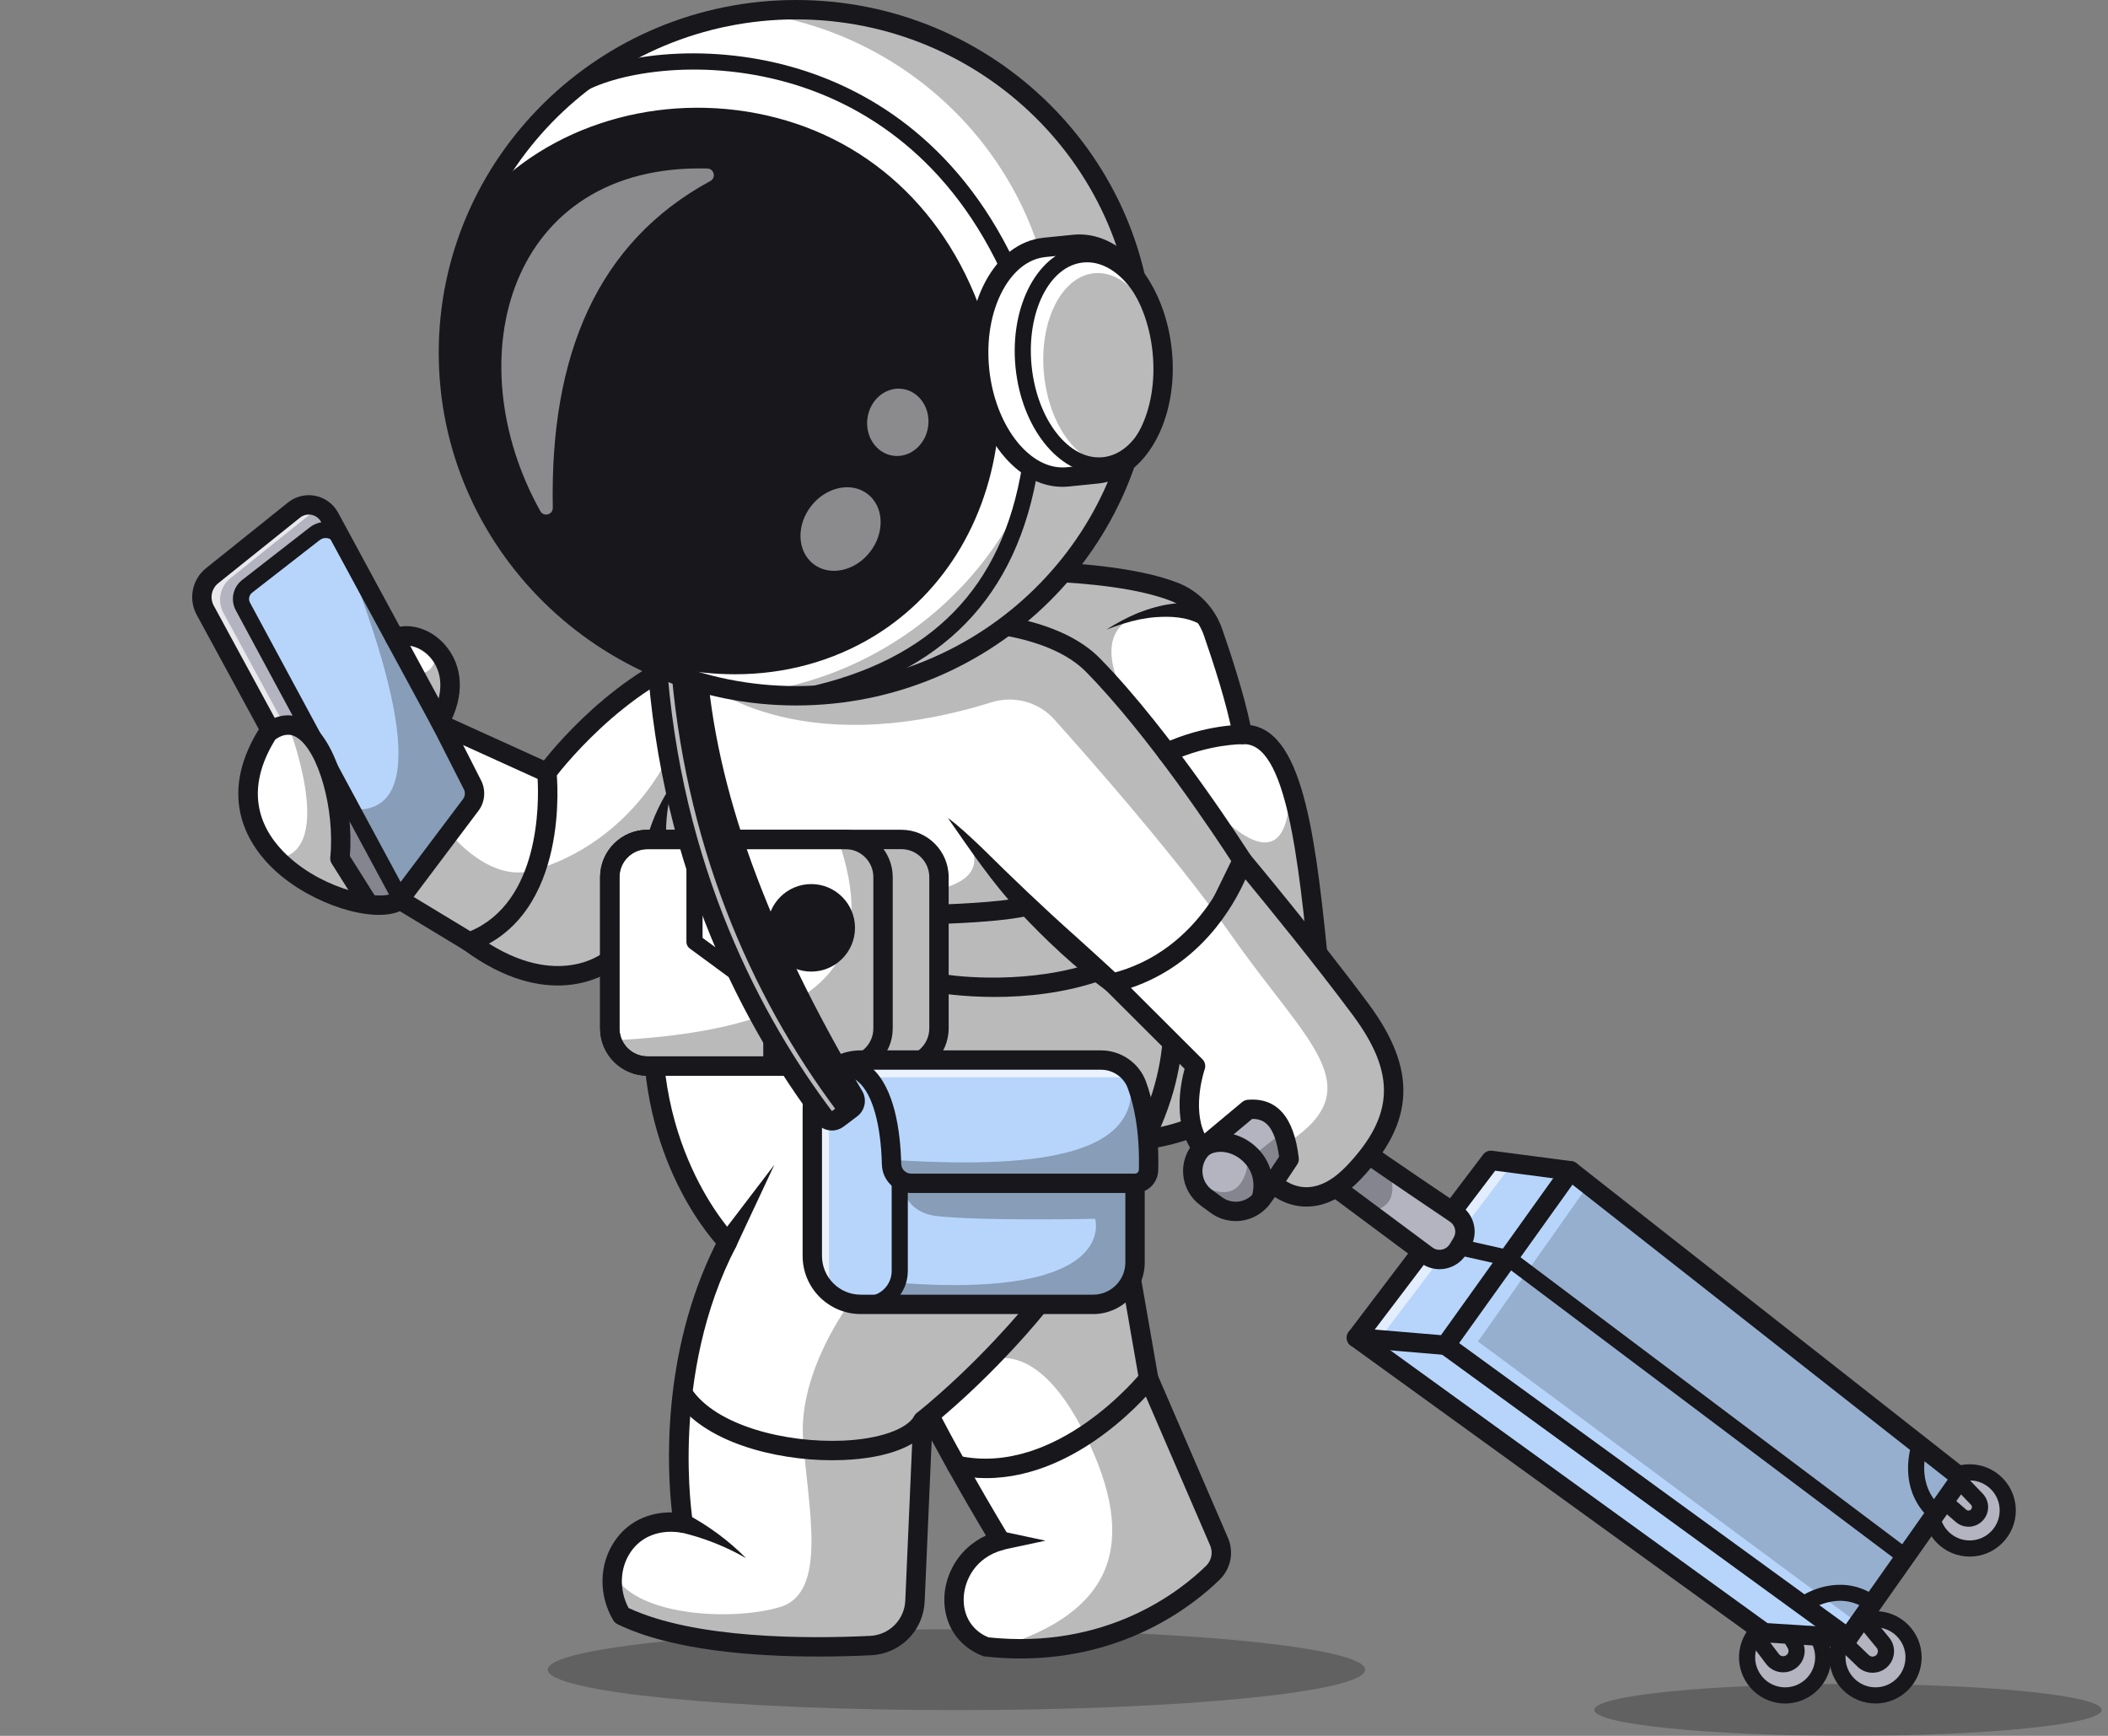 <svg width="170" height="140" viewBox="0 0 170 140" fill="none" xmlns="http://www.w3.org/2000/svg">
<rect x="0" y="0" width="170" height="140" fill="#808080" stroke="none"/>
<g clip-path="url(#clip0_20978_76991)">
<g opacity="0.3">
<path d="M77.133 137.924C95.336 137.924 110.092 136.464 110.092 134.663C110.092 132.862 95.336 131.403 77.133 131.403C58.93 131.403 44.174 132.862 44.174 134.663C44.174 136.464 58.93 137.924 77.133 137.924Z" fill="#17171C"/>
</g>
<g opacity="0.3">
<path d="M149.035 139.999C160.338 139.999 169.501 139.063 169.501 137.908C169.501 136.753 160.338 135.817 149.035 135.817C137.731 135.817 128.568 136.753 128.568 137.908C128.568 139.063 137.731 139.999 149.035 139.999Z" fill="#17171C"/>
</g>
<path d="M146.133 135.84C147.332 134.64 147.332 132.696 146.133 131.496C144.934 130.297 142.991 130.297 141.792 131.496C140.593 132.696 140.593 134.64 141.792 135.84C142.991 137.039 144.934 137.039 146.133 135.84Z" fill="#B4B4C1"/>
<path d="M143.966 137.391C143.773 137.391 143.578 137.376 143.382 137.345C141.356 137.023 139.968 135.113 140.289 133.086C140.445 132.104 140.973 131.241 141.777 130.657C142.581 130.072 143.565 129.836 144.546 129.992C146.572 130.313 147.96 132.224 147.638 134.251C147.348 136.081 145.763 137.391 143.966 137.391ZM143.959 131.247C143.452 131.247 142.96 131.406 142.542 131.71C142.019 132.09 141.676 132.65 141.574 133.289C141.366 134.607 142.268 135.85 143.585 136.059C144.901 136.267 146.144 135.365 146.353 134.046C146.454 133.408 146.301 132.768 145.921 132.245C145.541 131.722 144.981 131.378 144.342 131.277C144.214 131.257 144.086 131.247 143.959 131.247V131.247Z" fill="#17171C"/>
<path d="M143.808 134.878C143.28 134.878 142.759 134.639 142.421 134.19L140.962 132.254C140.746 131.966 140.803 131.558 141.09 131.342C141.377 131.126 141.785 131.183 142.001 131.47L143.46 133.406C143.595 133.587 143.851 133.632 144.038 133.509C144.232 133.383 144.292 133.128 144.175 132.929L142.935 130.814C142.753 130.503 142.857 130.105 143.166 129.923C143.477 129.741 143.875 129.845 144.057 130.155L145.298 132.269C145.768 133.071 145.526 134.094 144.747 134.6C144.458 134.788 144.131 134.878 143.808 134.878V134.878Z" fill="#17171C"/>
<path d="M158.845 124.891C160.54 124.891 161.915 123.516 161.915 121.82C161.915 120.124 160.54 118.749 158.845 118.749C157.15 118.749 155.775 120.124 155.775 121.82C155.775 123.516 157.15 124.891 158.845 124.891Z" fill="#B4B4C1"/>
<path d="M158.845 125.542C156.793 125.542 155.124 123.872 155.124 121.82C155.124 119.767 156.793 118.097 158.845 118.097C160.897 118.097 162.566 119.767 162.566 121.82C162.566 123.872 160.897 125.542 158.845 125.542ZM158.845 119.4C157.511 119.4 156.426 120.485 156.426 121.82C156.426 123.155 157.511 124.24 158.845 124.24C160.179 124.24 161.264 123.155 161.264 121.82C161.264 120.485 160.179 119.4 158.845 119.4Z" fill="#17171C"/>
<path d="M151.251 136.739C152.947 136.739 154.321 135.364 154.321 133.668C154.321 131.972 152.947 130.597 151.251 130.597C149.556 130.597 148.182 131.972 148.182 133.668C148.182 135.364 149.556 136.739 151.251 136.739Z" fill="#B4B4C1"/>
<path d="M151.25 137.39C149.198 137.39 147.529 135.721 147.529 133.668C147.529 131.615 149.198 129.945 151.25 129.945C153.302 129.945 154.971 131.615 154.971 133.668C154.971 135.721 153.302 137.39 151.25 137.39ZM151.25 131.248C149.916 131.248 148.831 132.333 148.831 133.668C148.831 135.003 149.916 136.088 151.25 136.088C152.584 136.088 153.669 135.003 153.669 133.668C153.669 132.333 152.584 131.248 151.25 131.248Z" fill="#17171C"/>
<path d="M120.23 93.585L109.386 107.891L142.267 131.674L149.034 132.108L158.143 119.175L126.651 94.427L120.23 93.585Z" fill="#B7D5FB"/>
<g opacity="0.6">
<path d="M111.685 107.414L112.604 108.078C112.029 107.909 110.857 107.648 109.723 107.445L120.23 93.584L121.992 93.816L111.685 107.414H111.685Z" fill="white"/>
</g>
<path d="M149.034 132.889C149.017 132.889 149.001 132.889 148.984 132.888L142.217 132.454C142.07 132.444 141.929 132.394 141.81 132.307L108.929 108.524C108.759 108.401 108.645 108.214 108.614 108.007C108.583 107.798 108.637 107.587 108.764 107.419L119.609 93.114C119.778 92.89 120.055 92.776 120.332 92.811L126.753 93.653C126.892 93.671 127.023 93.727 127.134 93.814L158.627 118.561C158.953 118.818 159.022 119.286 158.783 119.626L149.673 132.559C149.526 132.767 149.288 132.89 149.035 132.89L149.034 132.889ZM142.542 130.909L148.648 131.301L157.078 119.331L126.337 95.174L120.579 94.419L110.491 107.726L142.541 130.909H142.542Z" fill="#17171C"/>
<path d="M116.586 109.28C116.564 109.28 116.542 109.279 116.52 109.277L109.319 108.67C108.89 108.633 108.571 108.255 108.607 107.825C108.644 107.395 109.022 107.075 109.451 107.113L116.209 107.683L126.015 93.973C126.266 93.622 126.754 93.541 127.104 93.793C127.455 94.043 127.536 94.532 127.285 94.883L117.221 108.954C117.074 109.16 116.837 109.28 116.586 109.28L116.586 109.28Z" fill="#17171C"/>
<path d="M149.033 132.889C148.874 132.889 148.713 132.841 148.575 132.74L116.127 109.13C115.778 108.876 115.701 108.388 115.955 108.039C116.208 107.691 116.697 107.613 117.046 107.867L149.493 131.476C149.842 131.73 149.919 132.218 149.665 132.567C149.512 132.778 149.274 132.889 149.033 132.889Z" fill="#17171C"/>
<path d="M153.651 126.202C153.515 126.202 153.378 126.16 153.261 126.071L121.339 102.067L115.188 100.683C114.837 100.604 114.617 100.255 114.696 99.905C114.775 99.555 115.123 99.334 115.473 99.413L121.761 100.828C121.851 100.848 121.935 100.887 122.009 100.942L154.042 125.03C154.33 125.247 154.387 125.655 154.171 125.942C154.043 126.112 153.848 126.202 153.65 126.202H153.651Z" fill="#17171C"/>
<path d="M156.119 122.7C155.964 122.7 155.808 122.645 155.684 122.534C152.885 120.02 154.154 116.485 154.209 116.336C154.335 115.999 154.709 115.826 155.046 115.952C155.382 116.077 155.554 116.45 155.43 116.787C155.388 116.904 154.423 119.651 156.554 121.564C156.821 121.805 156.843 122.216 156.603 122.483C156.474 122.627 156.297 122.7 156.119 122.7V122.7Z" fill="#17171C"/>
<path d="M145.378 130.096C145.179 130.096 144.982 130.005 144.855 129.833C144.641 129.545 144.7 129.139 144.988 128.925C146.118 128.082 148.907 126.975 151.375 128.814C151.664 129.028 151.723 129.436 151.509 129.724C151.295 130.013 150.887 130.073 150.599 129.858C148.299 128.146 145.866 129.895 145.764 129.97C145.648 130.056 145.513 130.097 145.378 130.097L145.378 130.096Z" fill="#17171C"/>
<path d="M109.385 92.397C109.776 92.756 114.86 96.195 117.371 97.889C118.145 98.41 118.372 99.449 117.886 100.246L117.582 100.745C117.047 101.622 115.875 101.85 115.05 101.237L106.869 95.153L109.385 92.397Z" fill="#B4B4C1"/>
<path d="M116.094 102.363C115.554 102.363 115.023 102.19 114.585 101.864L106.404 95.779C106.058 95.522 105.986 95.033 106.243 94.686C106.5 94.34 106.99 94.268 107.336 94.526L115.516 100.61C115.737 100.774 116.007 100.835 116.277 100.783C116.546 100.73 116.774 100.572 116.916 100.338L117.22 99.839C117.489 99.397 117.364 98.825 116.936 98.536C111.896 95.138 109.178 93.266 108.859 92.972C108.541 92.681 108.519 92.187 108.81 91.869C109.101 91.552 109.593 91.53 109.911 91.819C110.153 92.029 112.354 93.562 117.808 97.24C118.931 97.997 119.258 99.496 118.554 100.653L118.25 101.151C117.881 101.756 117.271 102.181 116.575 102.316C116.416 102.347 116.255 102.362 116.094 102.362L116.094 102.363Z" fill="#17171C"/>
<path d="M99.425 88.795C99.425 88.795 96.676 92.707 86.525 92.118C76.375 91.529 91.196 76.284 92.634 76.841L99.425 88.795V88.795Z" fill="white"/>
<path d="M88.542 92.96C87.889 92.96 87.202 92.94 86.48 92.898C84.315 92.772 82.953 92.01 82.432 90.632C80.915 86.621 87.826 79.606 88.619 78.819C91.788 75.674 92.578 75.982 92.916 76.113C93.318 76.27 93.518 76.722 93.362 77.124C93.231 77.461 92.889 77.657 92.549 77.618C91.006 78.132 83.455 85.871 83.785 89.592C83.824 90.028 83.927 91.185 86.57 91.338C96.06 91.888 98.765 88.375 98.792 88.339C99.046 87.994 99.532 87.915 99.879 88.165C100.226 88.416 100.31 88.895 100.064 89.245C99.95 89.407 97.344 92.96 88.542 92.96Z" fill="#17171C"/>
<path d="M97.808 126.847C95.541 129.07 89.701 133.609 80.409 132.904C80.115 132.88 79.819 132.854 79.517 132.821C75.594 131.305 76.274 125.457 80.67 124.259C80.67 124.259 75.269 115.356 73.447 110.929C71.625 106.503 89.714 94.428 89.714 94.428L91.289 103.469L92.635 111.189L98.311 124.334C98.681 125.194 98.481 126.191 97.809 126.847L97.808 126.847Z" fill="white"/>
<path d="M106.501 79.291L85.905 81.635L74.068 46.22C74.068 46.22 79.979 45.809 85.9 46.189C89.156 46.398 92.415 46.843 94.695 47.728C95.327 47.973 95.897 48.335 96.384 48.785C97.032 49.384 97.529 50.139 97.826 50.991C98.544 53.056 99.744 56.709 100.189 59.24C104.556 59.008 105.433 68.719 106.5 79.291H106.501Z" fill="white"/>
<path d="M85.905 82.416C85.573 82.416 85.273 82.203 85.165 81.882L73.327 46.468C73.251 46.238 73.284 45.987 73.419 45.786C73.553 45.585 73.773 45.457 74.014 45.441C74.601 45.4 88.459 44.471 94.978 47.001C96.659 47.652 97.966 49.013 98.564 50.734C99.209 52.588 100.315 55.934 100.841 58.487C105.254 59.098 106.162 68.13 107.208 78.51L107.278 79.212C107.321 79.637 107.014 80.018 106.59 80.066L85.994 82.41C85.964 82.413 85.935 82.415 85.906 82.415L85.905 82.416ZM75.132 46.943L86.445 80.787L105.646 78.602C104.716 69.363 103.747 59.83 100.23 60.02C99.841 60.039 99.488 59.764 99.42 59.375C98.982 56.877 97.771 53.211 97.088 51.247C96.641 49.961 95.665 48.944 94.412 48.458C89.194 46.433 78.466 46.778 75.132 46.943H75.132Z" fill="#17171C"/>
<path d="M82.312 133.758C81.388 133.758 80.428 133.707 79.432 133.598C79.365 133.59 79.299 133.574 79.236 133.55C77.226 132.774 76.049 130.928 76.162 128.733C76.254 126.93 77.328 124.846 79.511 123.848C78.129 121.533 74.244 114.919 72.724 111.227C72.142 109.811 72.303 107.15 80.397 100.418C84.674 96.86 89.234 93.808 89.28 93.778C89.5 93.631 89.779 93.606 90.021 93.71C90.264 93.814 90.437 94.033 90.483 94.293L93.387 110.964L99.026 124.023C99.528 125.188 99.265 126.515 98.355 127.406C96.293 129.424 90.866 133.757 82.312 133.758ZM79.707 132.056C89.204 133.062 95.145 128.363 97.263 126.29C97.707 125.855 97.836 125.208 97.592 124.642L91.917 111.499C91.892 111.443 91.875 111.384 91.864 111.323L89.152 95.758C87.587 96.845 84.413 99.108 81.387 101.625C73.836 107.908 73.953 110.107 74.168 110.631C75.946 114.951 81.283 123.764 81.336 123.852C81.463 124.062 81.485 124.319 81.394 124.547C81.303 124.775 81.11 124.947 80.873 125.011C78.66 125.614 77.792 127.436 77.721 128.813C77.644 130.3 78.385 131.505 79.707 132.056H79.707Z" fill="#17171C"/>
<path d="M100.189 69.396C100.189 69.396 100.189 69.398 100.187 69.401L98.524 72.807L98.071 73.729L94.464 81.113C94.464 81.113 94.69 82.225 94.539 84.108C94.261 87.569 92.707 93.625 86.135 100.169L83.793 105.2C83.793 105.2 83.511 105.554 82.996 106.161L82.994 106.163C81.651 107.741 78.707 111.017 74.965 114.129L74.96 114.134C74.783 114.279 74.603 114.428 74.424 114.574L73.789 129.12C73.706 131.065 72.154 132.622 70.21 132.716C65.143 132.963 55.658 132.989 50.133 130.283C49.469 129.164 49.255 127.913 49.433 126.757C49.8 124.325 51.884 122.318 55.099 122.841C55.099 122.841 53.081 110.894 58.677 100.168C58.677 100.168 51.078 92.518 52.951 78.899L52.561 76.381L49.177 77.418C49.177 77.418 44.753 81.068 37.856 75.97C31.302 71.124 44.102 62.299 44.102 62.299C44.102 62.299 49.698 54.682 57.246 52.425C62.777 50.772 73.68 49.024 81.392 50.532C84.205 51.081 86.597 52.063 88.146 53.641C93.944 59.544 100.191 69.395 100.191 69.395L100.189 69.396Z" fill="white"/>
<path d="M65.982 133.602C60.772 133.602 54.131 133.111 49.788 130.987C49.652 130.92 49.538 130.815 49.459 130.684C48.259 128.661 48.303 126.151 49.572 124.29C50.615 122.759 52.26 121.951 54.193 121.978C53.84 118.902 53.227 109.319 57.735 100.298C56.16 98.486 50.534 91.049 52.162 78.908L51.927 77.395L49.538 78.127C48.689 78.741 44.108 81.565 37.391 76.6C35.916 75.509 35.181 74.143 35.208 72.54C35.287 67.738 42.534 62.451 43.552 61.732C44.292 60.753 49.711 53.865 57.022 51.679C64.356 49.486 82.515 46.798 88.702 53.095C94.492 58.988 100.787 68.878 100.85 68.978C100.995 69.207 101.011 69.496 100.892 69.74L95.275 81.233C95.508 82.867 96.147 91.241 86.785 100.626L84.501 105.531C84.476 105.586 84.444 105.638 84.406 105.685C84.248 105.887 80.514 110.591 75.189 114.96L74.57 129.155C74.467 131.516 72.609 133.384 70.248 133.499C69.03 133.558 67.573 133.603 65.983 133.603L65.982 133.602ZM50.69 129.687C56.075 132.201 65.181 132.179 70.171 131.937C71.721 131.862 72.94 130.636 73.008 129.085L73.643 114.541C73.653 114.317 73.758 114.108 73.932 113.968C78.915 109.931 82.632 105.397 83.125 104.786L85.428 99.841C85.466 99.758 85.52 99.682 85.585 99.617C95.278 89.965 93.715 81.353 93.698 81.267C93.665 81.1 93.688 80.924 93.762 80.771L99.295 69.449C98.107 67.615 92.635 59.327 87.587 54.19C82.21 48.717 65.317 50.829 57.468 53.175C50.267 55.328 44.785 62.689 44.73 62.763C44.679 62.833 44.616 62.894 44.544 62.943C42.401 64.423 36.826 69.036 36.769 72.567C36.751 73.65 37.258 74.559 38.319 75.343C44.599 79.987 48.52 76.947 48.683 76.814C48.761 76.752 48.853 76.702 48.947 76.673L52.331 75.637C52.548 75.571 52.782 75.601 52.974 75.722C53.167 75.842 53.297 76.04 53.331 76.264L53.722 78.781C53.733 78.856 53.734 78.932 53.724 79.007C51.93 92.052 59.157 99.547 59.231 99.621C59.469 99.862 59.525 100.231 59.368 100.532C53.965 110.887 55.848 122.596 55.867 122.713C55.909 122.962 55.828 123.215 55.65 123.393C55.473 123.572 55.221 123.655 54.971 123.613C53.226 123.328 51.729 123.896 50.862 125.17C49.974 126.473 49.913 128.222 50.69 129.687L50.69 129.687Z" fill="#17171C"/>
<path d="M75.724 70.742V82.942C75.724 84.619 74.365 85.98 72.687 85.98H52.214C50.535 85.98 49.177 84.619 49.177 82.942V70.742C49.177 69.063 50.535 67.703 52.214 67.703H72.687C74.365 67.703 75.724 69.063 75.724 70.742Z" fill="white"/>
<g opacity="0.3">
<path d="M67.591 67.703C70.52 76.207 68.43 82.984 49.336 83.912L50.569 85.496L52.789 85.979L54.708 86.452L68.67 86.089L75.001 84.909L75.724 82.941L75.985 72.629L74.93 68.697C74.93 68.697 75.449 68.371 74.068 68.037C72.687 67.703 71.82 67.703 71.82 67.703H67.591L67.591 67.703Z" fill="#17171C"/>
</g>
<path d="M62.205 86.63C61.846 86.63 61.554 86.339 61.554 85.979V80.857L55.623 76.495C55.456 76.373 55.357 76.178 55.357 75.971V67.703C55.357 67.344 55.649 67.052 56.008 67.052C56.367 67.052 56.659 67.344 56.659 67.703V75.641L62.59 80.003C62.757 80.126 62.856 80.321 62.856 80.528V85.98C62.856 86.339 62.564 86.631 62.205 86.631V86.63Z" fill="#17171C"/>
<path d="M72.686 86.761H52.213C50.108 86.761 48.395 85.048 48.395 82.942V70.742C48.395 68.636 50.108 66.922 52.213 66.922H72.686C74.791 66.922 76.504 68.636 76.504 70.742V82.942C76.504 85.048 74.791 86.761 72.686 86.761ZM52.213 68.484C50.969 68.484 49.957 69.497 49.957 70.742V82.942C49.957 84.186 50.969 85.199 52.213 85.199H72.686C73.93 85.199 74.943 84.186 74.943 82.942V70.742C74.943 69.497 73.93 68.484 72.686 68.484H52.213Z" fill="#17171C"/>
<path d="M68.178 86.761H52.213C50.108 86.761 48.395 85.048 48.395 82.942V70.742C48.395 68.636 50.108 66.922 52.213 66.922H68.178C70.282 66.922 71.994 68.636 71.994 70.742V82.942C71.994 85.048 70.282 86.761 68.178 86.761ZM52.213 68.484C50.969 68.484 49.957 69.497 49.957 70.742V82.942C49.957 84.186 50.969 85.199 52.213 85.199H68.178C69.421 85.199 70.432 84.186 70.432 82.942V70.742C70.432 69.497 69.421 68.484 68.178 68.484H52.213Z" fill="#17171C"/>
<path d="M68.31 75.51C68.686 73.914 67.698 72.315 66.103 71.938C64.508 71.562 62.91 72.55 62.533 74.146C62.157 75.742 63.145 77.341 64.74 77.718C66.335 78.094 67.933 77.106 68.31 75.51Z" fill="#17171C"/>
<path d="M65.424 78.361C63.478 78.361 61.895 76.777 61.895 74.831C61.895 72.885 63.478 71.302 65.424 71.302C67.369 71.302 68.952 72.885 68.952 74.831C68.952 76.777 67.369 78.361 65.424 78.361ZM65.424 72.422C64.096 72.422 63.016 73.503 63.016 74.831C63.016 76.159 64.096 77.24 65.424 77.24C66.752 77.24 67.832 76.16 67.832 74.831C67.832 73.502 66.752 72.422 65.424 72.422Z" fill="#17171C"/>
<path d="M35.884 57.3C35.775 57.578 35.639 57.862 35.478 58.154L31.85 51.454C33.104 50.951 34.705 51.579 35.6 52.925C36.321 53.996 36.591 55.524 35.884 57.3V57.3Z" fill="white"/>
<path d="M43.208 70.122C42.352 72.564 40.764 74.898 37.854 75.971L32.81 72.919L32.258 72.585C32.165 72.659 32.055 72.721 31.933 72.77C31.928 72.773 31.922 72.775 31.917 72.778C31.399 73 30.642 73.049 29.755 72.942H29.75C29.588 72.924 29.422 72.898 29.25 72.869C27.053 72.484 24.25 71.237 22.311 69.252C19.935 66.815 18.854 63.271 21.782 58.85L16.551 49.215C16.038 48.272 16.275 47.101 17.11 46.429L23.711 41.137C24.367 40.611 25.246 40.596 25.905 41.005C26.178 41.172 26.412 41.414 26.579 41.718L27.537 43.489C27.541 43.497 27.544 43.502 27.544 43.502L35.642 58.459L44.101 62.3C44.101 62.3 44.533 66.338 43.208 70.122Z" fill="white"/>
<path d="M37.85 65.068L32.654 71.976C32.654 71.976 32.485 72.445 31.933 72.77C31.928 72.773 31.923 72.775 31.918 72.778C31.476 73.031 30.788 73.19 29.755 72.942H29.75L27.413 69.234C27.413 69.234 27.736 64.026 25.817 60.608C23.899 57.188 21.783 58.85 21.783 58.85L16.552 49.215C16.039 48.272 16.276 47.101 17.111 46.429L23.712 41.137C24.368 40.611 25.247 40.596 25.905 41.005C26.686 42.187 27.449 43.356 27.538 43.489C27.543 43.497 27.546 43.502 27.546 43.502L38.105 63.305C38.105 63.305 38.612 64.055 37.85 65.068V65.068Z" fill="#B4B4C1"/>
<g opacity="0.7">
<path d="M18.017 49.426L22.917 58.451C22.235 58.493 21.782 58.85 21.782 58.85L16.551 49.215C16.038 48.272 16.275 47.101 17.11 46.429L23.711 41.137C24.359 40.617 25.226 40.596 25.881 40.992C25.631 41.057 25.389 41.174 25.173 41.349L18.573 46.64C17.74 47.312 17.5 48.483 18.015 49.426L18.017 49.426Z" fill="white"/>
</g>
<path d="M27.812 43.996L27.544 43.501C27.118 42.714 26.087 42.498 25.381 43.047L19.934 47.285C19.436 47.673 19.291 48.363 19.59 48.918L32.128 72.173L38.136 64.188V63.211L27.812 43.995V43.996Z" fill="#B7D5FB"/>
<path d="M37.855 76.752C37.714 76.752 37.574 76.714 37.451 76.639L32.245 73.49C29.993 74.47 25.112 72.934 22.149 70.182C20.159 68.334 17.402 64.432 20.876 58.817L15.864 49.588C15.171 48.312 15.491 46.728 16.623 45.82L23.223 40.529C23.846 40.029 24.652 39.833 25.435 39.991C26.218 40.15 26.885 40.643 27.265 41.346L36.204 57.856L44.423 61.588C44.675 61.703 44.848 61.941 44.877 62.216C44.927 62.687 46.022 73.792 38.124 76.703C38.036 76.735 37.945 76.751 37.853 76.751L37.855 76.752ZM32.259 71.804C32.398 71.804 32.538 71.841 32.662 71.917L37.927 75.102C43.546 72.72 43.465 64.774 43.356 62.819L35.319 59.17C35.164 59.099 35.036 58.98 34.955 58.831L25.891 42.09C25.732 41.795 25.453 41.589 25.125 41.522C24.796 41.456 24.46 41.538 24.198 41.747L17.599 47.038C17.057 47.473 16.904 48.231 17.236 48.842L22.468 58.476C22.606 58.73 22.593 59.039 22.433 59.28C19.372 63.904 21.166 67.138 23.21 69.036C26.228 71.839 30.808 72.72 31.78 71.967C31.92 71.859 32.089 71.803 32.259 71.803V71.804Z" fill="#17171C"/>
<path d="M32.127 73.456C31.963 73.456 31.799 73.404 31.658 73.299C31.314 73.039 31.244 72.549 31.504 72.204L37.34 64.448C37.511 64.221 37.538 63.911 37.409 63.658L34.946 58.813C34.751 58.429 34.904 57.959 35.288 57.763C35.673 57.567 36.143 57.72 36.338 58.105L38.801 62.95C39.198 63.731 39.114 64.688 38.588 65.387L32.752 73.144C32.598 73.348 32.364 73.455 32.127 73.455V73.456Z" fill="#17171C"/>
<path d="M32.128 72.824C31.897 72.824 31.673 72.701 31.555 72.482L19.017 49.227C18.566 48.389 18.783 47.356 19.534 46.772L24.981 42.534C25.47 42.154 26.096 42.01 26.701 42.136C27.306 42.263 27.822 42.648 28.116 43.192L28.384 43.686C28.555 44.002 28.438 44.397 28.122 44.568C27.806 44.739 27.411 44.622 27.24 44.306L26.972 43.811C26.858 43.601 26.668 43.459 26.435 43.41C26.201 43.361 25.969 43.414 25.781 43.561L20.334 47.799C20.086 47.992 20.014 48.333 20.163 48.609L32.701 71.864C32.872 72.18 32.753 72.575 32.437 72.746C32.339 72.799 32.233 72.824 32.129 72.824H32.128Z" fill="#17171C"/>
<path d="M35.477 58.936C35.348 58.936 35.218 58.905 35.098 58.838C34.721 58.628 34.586 58.152 34.796 57.775C35.785 55.996 35.749 54.22 34.698 53.025C33.982 52.212 32.931 51.864 32.14 52.18C31.74 52.34 31.285 52.145 31.125 51.745C30.965 51.344 31.16 50.89 31.561 50.73C32.976 50.164 34.708 50.671 35.871 51.993C37.378 53.707 37.486 56.153 36.161 58.535C36.018 58.792 35.752 58.937 35.478 58.937L35.477 58.936Z" fill="#17171C"/>
<path d="M29.581 73.456C29.321 73.456 29.068 73.326 28.919 73.091L26.751 69.649C26.658 69.502 26.617 69.327 26.635 69.154C27.024 65.31 25.674 60.508 23.91 59.459C23.579 59.262 23.043 59.065 22.224 59.625C21.868 59.868 21.382 59.777 21.139 59.42C20.896 59.064 20.987 58.578 21.344 58.335C22.779 57.354 23.965 57.675 24.708 58.116C27.216 59.608 28.542 64.996 28.214 69.04L30.242 72.258C30.471 72.623 30.362 73.105 29.997 73.335C29.868 73.417 29.724 73.456 29.581 73.456L29.581 73.456Z" fill="#17171C"/>
<g opacity="0.3">
<path d="M27.275 65.113C33.801 66.591 33.553 59.168 27.747 44.441L37.398 62.235L38.038 64.318L34.073 69.949L32.291 72.619H29.721L27.433 68.972L27.606 67.118L27.275 65.113Z" fill="#17171C"/>
</g>
<g opacity="0.3">
<path d="M29.351 72.62C29.351 72.62 29.327 72.719 29.249 72.87C27.053 72.484 24.249 71.237 22.311 69.252C22.373 69.242 22.436 69.231 22.498 69.222C27.136 68.493 23.271 58.543 23.195 58.347C26.379 60.412 27.904 63.936 27.412 69.234L29.351 72.62Z" fill="#17171C"/>
</g>
<g opacity="0.3">
<path d="M43.208 70.122C42.352 72.564 40.764 74.898 37.855 75.971L32.81 72.919C32.845 72.703 32.865 72.57 32.865 72.57L36.496 67.443C36.496 67.443 39.546 71.133 42.844 70.221C42.969 70.187 43.089 70.154 43.208 70.122Z" fill="#17171C"/>
</g>
<g opacity="0.3">
<path d="M35.884 57.3C35.639 57.407 35.467 57.456 35.467 57.456L33.58 54.358C35.165 54.337 35.1 52.926 35.1 52.926H35.6C36.321 53.996 36.591 55.524 35.884 57.3Z" fill="#17171C"/>
</g>
<path d="M92.623 94.365C92.607 94.959 92.129 95.435 91.535 95.435V101.815C91.535 103.685 90.02 105.2 88.151 105.2H69.412C69.108 105.2 68.811 105.166 68.527 105.099H68.525C66.796 104.695 65.508 103.145 65.508 101.294V89.402C65.508 87.246 67.257 85.496 69.412 85.496H88.789C89.676 85.496 90.504 85.871 91.077 86.502C91.332 86.781 91.538 87.111 91.676 87.481C91.907 88.101 92.133 88.877 92.308 89.827C92.532 91.043 92.672 92.546 92.623 94.366V94.365Z" fill="#B7D5FB"/>
<g opacity="0.7">
<path d="M91.574 87.241C91.139 87.011 90.648 86.884 90.135 86.884H70.757C68.6 86.884 66.853 88.633 66.853 90.79V102.682C66.853 103.39 67.041 104.054 67.371 104.624C66.255 103.937 65.508 102.703 65.508 101.294V89.402C65.508 87.246 67.257 85.496 69.412 85.496H88.789C89.984 85.496 91.069 86.175 91.574 87.241Z" fill="white"/>
</g>
<path d="M88.152 105.981H69.412C66.829 105.981 64.728 103.879 64.728 101.294V89.402C64.728 86.818 66.829 84.715 69.412 84.715H88.79C90.399 84.715 91.853 85.717 92.407 87.209C92.913 88.568 93.496 90.916 93.405 94.385C93.385 95.132 92.947 95.76 92.316 96.048V101.816C92.316 104.113 90.448 105.982 88.152 105.982V105.981ZM69.413 86.277C67.691 86.277 66.289 87.679 66.289 89.402V101.294C66.289 103.017 67.691 104.419 69.413 104.419H88.152C89.588 104.419 90.755 103.251 90.755 101.815V95.435C90.755 95.003 91.105 94.654 91.536 94.654C91.704 94.654 91.84 94.518 91.845 94.344C91.929 91.124 91.402 88.983 90.944 87.753C90.616 86.87 89.751 86.276 88.791 86.276H69.413L69.413 86.277Z" fill="#17171C"/>
<path d="M91.535 96.216H73.475C72.186 96.216 71.15 95.204 71.119 93.91C71.039 90.676 70.358 88.262 69.252 87.285C68.788 86.875 68.239 86.708 67.578 86.775C67.147 86.818 66.766 86.506 66.723 86.076C66.68 85.647 66.993 85.263 67.421 85.22C68.526 85.108 69.489 85.409 70.286 86.113C72.147 87.755 72.615 91.238 72.68 93.871C72.691 94.31 73.04 94.654 73.475 94.654H91.536C91.967 94.654 92.317 95.003 92.317 95.435C92.317 95.867 91.967 96.216 91.536 96.216L91.535 96.216Z" fill="#17171C"/>
<path d="M69.867 105.851C69.508 105.851 69.217 105.56 69.217 105.2C69.217 104.841 69.508 104.549 69.867 104.549C70.993 104.549 71.91 103.633 71.91 102.506V95.141C71.91 94.781 72.201 94.49 72.56 94.49C72.92 94.49 73.211 94.781 73.211 95.141V102.506C73.211 104.351 71.71 105.852 69.867 105.852L69.867 105.851Z" fill="#17171C"/>
<path d="M56.205 53.381C56.966 64.528 61.684 76.271 68.858 88.386C69.062 88.73 68.976 89.173 68.658 89.413L67.565 90.237C67.22 90.497 66.727 90.431 66.468 90.086C59.264 80.509 53.907 67.834 52.951 52.926L56.205 53.381Z" fill="#17171C"/>
<g opacity="0.7">
<path d="M67.945 89.951L67.566 90.238C67.219 90.498 66.727 90.43 66.467 90.087C59.265 80.509 53.907 67.833 52.951 52.926L54.063 53.082C55.117 67.745 60.429 80.218 67.542 89.673C67.646 89.814 67.789 89.907 67.945 89.951Z" fill="white"/>
</g>
<path d="M67.093 91.177C67.022 91.177 66.95 91.172 66.879 91.162C66.462 91.106 66.095 90.89 65.843 90.556C60.226 83.088 53.294 70.506 52.172 52.976C52.144 52.545 52.47 52.174 52.901 52.146C53.326 52.118 53.702 52.445 53.73 52.876C54.829 70.02 61.602 82.318 67.091 89.616L68.187 88.789C60.317 75.496 56.143 63.933 55.425 53.435C55.396 53.004 55.721 52.632 56.151 52.602C56.581 52.572 56.954 52.898 56.983 53.328C57.684 63.577 61.788 74.914 69.53 87.988C69.937 88.676 69.764 89.557 69.127 90.037L68.035 90.861C67.759 91.068 67.432 91.178 67.093 91.178L67.093 91.177Z" fill="#17171C"/>
<path d="M64.207 56.115C79.695 56.115 92.251 43.729 92.251 28.449C92.251 13.168 79.695 0.782 64.207 0.782C48.718 0.782 36.162 13.168 36.162 28.449C36.162 43.729 48.718 56.115 64.207 56.115Z" fill="white"/>
<g opacity="0.3">
<path d="M92.252 28.448C92.252 43.728 79.696 56.115 64.208 56.115C62.995 56.115 61.8 56.04 60.629 55.894C74.429 54.157 85.095 42.533 85.095 28.448C85.095 14.364 74.429 2.739 60.629 1.002C61.8 0.857 62.995 0.781 64.208 0.781C79.696 0.781 92.251 13.168 92.251 28.448L92.252 28.448Z" fill="#17171C"/>
</g>
<path d="M49.432 51.967C64.353 58.179 78.926 49.649 80.178 34.141L79.106 26.259C72.6 5.729 48.568 4.861 38.691 16.953C34.08 28.448 36.301 43.592 49.432 51.967H49.432Z" fill="#17171C"/>
<g opacity="0.35">
<path d="M80.18 34.141C78.928 49.65 64.355 58.178 49.432 51.968C46.6 50.161 44.276 48.041 42.42 45.71C45.509 47.367 49.026 48.304 52.755 48.304C65.082 48.304 75.073 38.073 75.073 25.454C75.073 22.053 74.347 18.827 73.043 15.926C75.635 18.556 77.751 21.98 79.108 26.259L80.18 34.141Z" fill="#17171C"/>
</g>
<path d="M64.207 56.897C48.313 56.897 35.382 44.135 35.382 28.448C35.382 12.761 48.313 0 64.207 0C80.101 0 93.032 12.762 93.032 28.448C93.032 44.135 80.102 56.897 64.207 56.897V56.897ZM64.207 1.563C49.174 1.563 36.943 13.624 36.943 28.448C36.943 43.273 49.174 55.334 64.207 55.334C79.24 55.334 91.471 43.273 91.471 28.448C91.471 13.624 79.24 1.563 64.207 1.563Z" fill="#17171C"/>
<path d="M59.268 54.381C55.991 54.381 52.605 53.695 49.288 52.314L49.576 51.62C56.738 54.602 64.22 54.251 70.105 50.658C75.685 47.251 79.217 41.236 79.801 34.151L78.738 26.341C75.93 17.514 69.42 11.513 60.872 9.877C52.511 8.276 43.918 11.147 38.981 17.19L38.4 16.714C43.508 10.461 52.386 7.488 61.013 9.139C69.85 10.831 76.575 17.029 79.463 26.145L79.477 26.207L80.555 34.13L80.552 34.171C79.959 41.516 76.294 47.758 70.496 51.299C67.14 53.348 63.286 54.38 59.268 54.381V54.381Z" fill="#17171C"/>
<path d="M93.727 28.338C94.245 33.451 91.9 37.874 88.49 38.219L86.11 38.461C86.024 38.469 85.936 38.476 85.849 38.478C82.539 38.609 79.502 34.814 78.997 29.831C78.48 24.721 80.825 20.298 84.236 19.952L86.616 19.711C90.026 19.366 93.21 23.228 93.727 28.338Z" fill="white"/>
<path d="M85.669 39.263C82.014 39.263 78.758 35.207 78.221 29.91C77.956 27.286 78.394 24.74 79.454 22.739C80.57 20.635 82.24 19.369 84.157 19.175L86.537 18.933C88.455 18.739 90.344 19.644 91.859 21.481C93.299 23.228 94.239 25.636 94.504 28.259C95.065 33.791 92.401 38.607 88.569 38.996L86.189 39.237C86.082 39.248 85.972 39.256 85.865 39.258C85.8 39.26 85.734 39.262 85.669 39.262V39.263ZM87.041 20.471C86.926 20.471 86.81 20.477 86.695 20.489L84.315 20.73C82.934 20.87 81.698 21.843 80.834 23.472C79.916 25.203 79.54 27.434 79.775 29.753C80.224 34.178 82.858 37.7 85.684 37.701C85.729 37.701 85.773 37.7 85.819 37.698C85.9 37.697 85.967 37.691 86.032 37.685L88.412 37.443C91.388 37.141 93.425 33.093 92.951 28.418C92.717 26.098 91.9 23.988 90.654 22.477C89.58 21.174 88.309 20.472 87.041 20.472V20.471Z" fill="#17171C"/>
<path d="M88.632 38.193C85.359 38.193 82.389 34.486 81.9 29.656C81.389 24.612 83.775 20.224 87.217 19.875C90.651 19.522 93.876 23.346 94.387 28.39C94.898 33.434 92.512 37.821 89.07 38.17C88.924 38.185 88.778 38.192 88.632 38.192V38.193ZM87.669 21.154C87.562 21.154 87.456 21.16 87.348 21.171C84.62 21.447 82.756 25.195 83.195 29.524C83.633 33.854 86.203 37.149 88.939 36.875C91.668 36.599 93.531 32.851 93.092 28.521C92.671 24.361 90.276 21.154 87.669 21.154H87.669Z" fill="#17171C"/>
<g opacity="0.3">
<path d="M89.79 37.437C92.449 37.167 94.254 33.502 93.823 29.25C93.392 24.998 90.887 21.769 88.229 22.039C85.571 22.308 83.766 25.974 84.197 30.226C84.628 34.478 87.132 37.706 89.79 37.437Z" fill="#17171C"/>
</g>
<path d="M80.687 21.784C76.075 12.023 68.856 8.183 63.612 6.681C56.259 4.575 49.34 5.952 46.775 7.602L46.071 6.507C49.306 4.426 56.678 3.341 63.971 5.429C69.473 7.006 77.044 11.026 81.864 21.227L80.687 21.783V21.784Z" fill="#17171C"/>
<path d="M65.194 56.738L64.918 55.466C75.123 53.252 80.853 47.392 82.436 37.553L83.72 37.76C82.043 48.189 75.983 54.397 65.194 56.739L65.194 56.738Z" fill="#17171C"/>
<g opacity="0.5">
<path d="M57.043 13.59C41.02 13.172 36.717 28.928 43.573 41.223C43.846 41.713 44.592 41.514 44.581 40.953C44.34 28.681 48.14 19.557 57.288 14.598C57.769 14.337 57.589 13.604 57.043 13.59Z" fill="white"/>
</g>
<g opacity="0.5">
<path d="M70.164 44.514C71.374 42.957 71.29 40.867 69.977 39.848C68.664 38.828 66.619 39.264 65.409 40.821C64.2 42.378 64.283 44.468 65.596 45.487C66.909 46.507 68.954 46.072 70.164 44.514Z" fill="white"/>
</g>
<g opacity="0.5">
<path d="M74.85 34.398C75.055 32.91 74.126 31.552 72.775 31.366C71.423 31.18 70.162 32.236 69.957 33.724C69.752 35.213 70.681 36.57 72.033 36.756C73.384 36.942 74.645 35.886 74.85 34.398Z" fill="white"/>
</g>
<path d="M103.933 93.222L102.662 95.435L101.791 96.62C100.924 97.8 99.268 98.052 98.089 97.188L97.27 96.584C96.786 96.23 96.463 95.745 96.304 95.219C96.036 94.334 96.234 93.326 96.937 92.605V92.602L100.841 89.469C101.778 89.534 102.512 89.868 103.032 90.49C103.04 90.495 103.045 90.503 103.048 90.511C103.251 90.758 103.42 91.05 103.555 91.389C103.761 91.897 103.886 92.506 103.933 93.222Z" fill="#B4B4C1"/>
<path d="M109.212 94.524C105.524 98.43 102.661 95.435 102.661 95.435L103.963 93.482C103.952 93.394 103.942 93.308 103.932 93.222C103.838 92.537 103.7 91.915 103.497 91.383C103.375 91.055 103.226 90.763 103.046 90.511C103.044 90.503 103.038 90.496 103.031 90.49C102.521 89.772 101.771 89.383 100.678 89.477L96.935 92.602C94.983 90.032 96.415 85.98 96.415 85.98L94.538 84.108L89.713 79.291C93.749 78.314 96.371 75.838 97.979 73.606C98.177 73.335 98.357 73.067 98.523 72.807C99.684 70.992 100.155 69.505 100.186 69.401C100.189 69.398 100.189 69.396 100.189 69.396C100.189 69.396 105.74 76.036 109.733 81.418C113.723 86.798 112.898 90.618 109.212 94.524Z" fill="white"/>
<path d="M105.357 97.314C103.4 97.314 102.15 96.03 102.098 95.975C101.845 95.711 101.81 95.306 102.012 95.002L103.152 93.291C102.798 90.7 101.922 90.226 100.978 90.245L97.437 93.203C97.273 93.34 97.06 93.405 96.848 93.38C96.637 93.356 96.443 93.246 96.314 93.077C94.533 90.73 95.194 87.432 95.532 86.202L89.162 79.844C88.962 79.645 88.885 79.353 88.962 79.081C89.038 78.809 89.255 78.599 89.53 78.532C97.051 76.712 99.419 69.244 99.443 69.168C99.527 68.894 99.754 68.688 100.035 68.631C100.316 68.576 100.605 68.675 100.789 68.895C100.844 68.962 106.401 75.614 110.36 80.953C114.288 86.25 114.115 90.469 109.78 95.061C108.373 96.552 106.89 97.309 105.371 97.314H105.356L105.357 97.314ZM103.714 95.265C104.089 95.496 104.66 95.751 105.357 95.751C105.367 95.751 105.377 95.751 105.387 95.751C106.454 95.74 107.55 95.147 108.645 93.988C112.448 89.959 112.577 86.565 109.106 81.883C106.093 77.822 102.144 72.987 100.437 70.918C99.431 73.184 96.775 77.782 91.202 79.673L96.967 85.427C97.18 85.64 97.252 85.956 97.152 86.241C97.141 86.272 96.131 89.226 97.135 91.421L100.177 88.88C100.3 88.777 100.452 88.715 100.612 88.701C102.97 88.501 104.356 90.08 104.739 93.394C104.76 93.577 104.716 93.763 104.614 93.917L103.715 95.266L103.714 95.265Z" fill="#17171C"/>
<path d="M99.653 98.481C98.948 98.481 98.237 98.265 97.627 97.816L96.807 97.213C96.008 96.626 95.503 95.722 95.42 94.734C95.338 93.746 95.686 92.771 96.376 92.06C96.677 91.75 97.171 91.743 97.481 92.043C97.79 92.344 97.797 92.838 97.497 93.148C97.121 93.535 96.931 94.066 96.977 94.605C97.022 95.143 97.297 95.635 97.731 95.955L98.551 96.557C99.381 97.168 100.552 96.989 101.162 96.159L102.033 94.973C102.288 94.626 102.777 94.551 103.125 94.806C103.472 95.062 103.546 95.551 103.291 95.898L102.42 97.084C101.749 97.997 100.707 98.481 99.653 98.481V98.481Z" fill="#17171C"/>
<path d="M101.7 97.518C101.628 97.518 101.555 97.508 101.483 97.488C101.069 97.369 100.83 96.936 100.949 96.521C101.444 94.798 100.469 93.816 100.028 93.474C99.225 92.854 98.207 92.72 97.494 93.142C97.123 93.362 96.644 93.239 96.424 92.868C96.205 92.496 96.328 92.017 96.699 91.798C97.958 91.053 99.68 91.23 100.983 92.239C102.429 93.357 102.977 95.119 102.45 96.953C102.352 97.296 102.039 97.518 101.7 97.518H101.7Z" fill="#17171C"/>
<path d="M55.358 122.105C57.143 123.056 58.754 124.247 60.173 125.674C58.521 124.72 56.688 123.999 54.837 123.578C53.693 123.276 54.275 121.621 55.358 122.105Z" fill="#17171C"/>
<path d="M67.125 117.772C62.441 117.772 56.731 116.287 54.448 112.859C54.208 112.5 54.306 112.015 54.664 111.776C55.024 111.536 55.508 111.634 55.747 111.993C57.746 114.994 63.383 116.377 67.93 116.193C70.852 116.075 73.133 115.29 73.74 114.195C73.949 113.818 74.424 113.681 74.802 113.891C75.179 114.1 75.315 114.576 75.106 114.954C74.2 116.587 71.608 117.608 67.994 117.754C67.709 117.766 67.419 117.772 67.126 117.772H67.125Z" fill="#17171C"/>
<path d="M58.008 99.766L62.45 93.938L59.343 100.575C58.809 101.593 57.353 100.712 58.008 99.766H58.008Z" fill="#17171C"/>
<path d="M89.22 79.896C86.658 78.004 84.355 75.841 82.185 73.52C80.009 71.182 78.255 68.574 76.439 65.968C77.367 66.641 78.284 67.529 79.121 68.316C81.624 70.793 84.144 73.204 86.764 75.537C87.919 76.584 89.086 77.632 90.216 78.694C90.911 79.369 90.014 80.456 89.22 79.897V79.896Z" fill="#17171C"/>
<path d="M75.744 74.517L75.704 72.955C75.754 72.954 80.753 72.821 82.657 72.309L83.063 73.818C80.98 74.378 75.957 74.512 75.744 74.517H75.744Z" fill="#17171C"/>
<path d="M80.216 80.406C77.494 80.406 75.595 80.062 75.561 80.055L75.887 78.527C77.106 78.788 83.168 79.433 88.43 77.546L88.957 79.017C85.889 80.117 82.707 80.406 80.215 80.406L80.216 80.406Z" fill="#17171C"/>
<path d="M52.173 67.626C52.632 65.984 53.351 64.462 54.325 63.078C53.865 64.586 53.653 66.216 53.727 67.78L52.173 67.625L52.173 67.626Z" fill="#17171C"/>
<path d="M80.669 123.477L84.313 124.258L80.669 125.039C79.391 125.219 79.391 123.297 80.669 123.477Z" fill="#17171C"/>
<path d="M79.527 119.213C78.694 119.213 77.84 119.128 76.968 118.939C76.547 118.847 76.279 118.431 76.371 118.01C76.462 117.588 76.878 117.321 77.299 117.412C85.217 119.127 91.955 110.788 92.022 110.704C92.291 110.367 92.782 110.31 93.119 110.579C93.457 110.847 93.514 111.338 93.246 111.676C92.977 112.015 87.172 119.214 79.527 119.214V119.213Z" fill="#17171C"/>
<path d="M94.106 61.473C93.809 61.473 93.525 61.304 93.395 61.016C93.216 60.624 93.389 60.16 93.781 59.981C97.188 58.426 100.081 58.458 100.203 58.459C100.634 58.467 100.978 58.822 100.971 59.254C100.963 59.685 100.615 60.029 100.178 60.021C100.134 60.021 97.488 60.006 94.429 61.402C94.324 61.45 94.214 61.473 94.106 61.473L94.106 61.473Z" fill="#17171C"/>
<path d="M96.779 50.35C95.7 49.745 94.396 49.689 93.164 49.778C92.798 49.803 92.278 49.889 91.919 49.953C91.046 50.133 90.06 50.448 89.226 50.778C90 50.286 90.92 49.788 91.764 49.438C93.56 48.744 95.634 48.291 97.515 48.972L96.78 50.35H96.779Z" fill="#17171C"/>
<path d="M158.749 123.132C158.369 123.132 158.006 122.997 157.716 122.745L156.37 121.576C156.099 121.34 156.07 120.929 156.306 120.658C156.542 120.387 156.953 120.358 157.224 120.593L158.569 121.762C158.645 121.828 158.727 121.833 158.771 121.83C158.813 121.827 158.895 121.81 158.96 121.734C159.055 121.625 159.051 121.465 158.951 121.361C157.467 119.825 157.408 119.754 157.379 119.719C157.151 119.441 157.192 119.031 157.469 118.803C157.745 118.577 158.15 118.615 158.379 118.886C158.44 118.954 158.866 119.401 159.887 120.457C160.458 121.049 160.483 121.965 159.945 122.587C159.668 122.907 159.284 123.099 158.863 123.129C158.825 123.132 158.786 123.133 158.748 123.133L158.749 123.132Z" fill="#17171C"/>
<path d="M151.013 134.91C150.577 134.91 150.143 134.748 149.809 134.425L148.066 132.741C147.807 132.491 147.8 132.079 148.05 131.821C148.3 131.562 148.712 131.555 148.97 131.805L150.713 133.489C150.874 133.645 151.133 133.649 151.3 133.499C151.472 133.344 151.492 133.083 151.345 132.904L149.789 131.009C149.561 130.731 149.601 130.321 149.879 130.093C150.157 129.864 150.567 129.905 150.795 130.183L152.351 132.078C152.94 132.795 152.861 133.844 152.172 134.466C151.843 134.762 151.428 134.909 151.013 134.909L151.013 134.91Z" fill="#17171C"/>
<g opacity="0.3">
<path d="M43.208 70.122C43.208 70.122 49.384 68.745 53.383 62.018L55.162 67.703L51.03 67.866L49.176 70.274L49.185 77.63C45.308 79.513 41.685 78.804 38.27 75.971L42 72.618L43.208 70.122Z" fill="#17171C"/>
</g>
<g opacity="0.3">
<path d="M109.213 94.524C105.525 98.43 102.662 95.435 102.662 95.435L101.79 96.62C100.924 97.8 99.268 98.052 98.089 97.188L97.269 96.584C96.785 96.23 96.463 95.745 96.304 95.219C96.418 95.279 96.543 95.352 96.676 95.435C100.45 97.779 100.645 93.612 100.645 93.584C100.645 93.558 103.076 91.514 103.498 91.383C103.526 91.375 103.547 91.375 103.555 91.388C103.667 91.576 103.932 92.117 103.932 92.117C110.593 87.652 105.395 84.107 99.424 75.6C98.995 74.991 98.544 74.364 98.071 73.728C98.043 73.689 98.014 73.647 97.98 73.606C93.745 67.898 88.074 61.425 85.021 58.021C83.748 56.602 81.767 56.076 79.948 56.644C64.028 61.602 56.49 54.878 56.318 54.722C61.108 56.693 69.899 55.545 69.899 55.545L77.575 52.774L81.39 50.532C84.204 51.082 86.596 52.063 88.144 53.642C93.943 59.545 100.189 69.396 100.189 69.396C100.189 69.396 105.741 76.036 109.733 81.418C113.723 86.798 112.898 90.618 109.213 94.524Z" fill="#17171C"/>
</g>
<g opacity="0.3">
<path d="M77.483 67.091C77.514 67.122 77.754 67.37 78.004 67.74L77.483 67.091Z" fill="#17171C"/>
</g>
<g opacity="0.3">
<path d="M94.273 83.843C94.273 83.843 92.842 90.649 92.633 90.706C92.542 90.732 92.443 90.444 92.352 90.082C92.233 89.602 92.129 88.988 92.079 88.79C91.954 88.293 91.816 87.858 91.676 87.48C91.228 86.279 90.07 85.496 88.789 85.496H80.015L74.727 85.186L75.984 81.959V71.661C79.419 70.713 78.683 68.757 78.004 67.739L79.692 69.851L94.273 83.843H94.273Z" fill="#17171C"/>
</g>
<g opacity="0.3">
<path d="M82.996 105.099V106.161L82.994 106.164L74.965 114.129L74.96 114.134C74.783 114.28 74.603 114.428 74.424 114.574L73.789 129.12C73.706 131.065 72.154 132.622 70.21 132.716C65.143 132.963 55.658 132.989 50.133 130.284C49.469 129.164 49.255 127.914 49.433 126.758C50.924 130.349 59.003 130.783 62.907 129.612C66.811 128.44 65.14 121.519 64.763 116.05C64.383 110.582 68.529 105.098 68.529 105.098L71.215 105.2L82.998 105.098L82.996 105.099Z" fill="#17171C"/>
</g>
<g opacity="0.3">
<path d="M97.807 126.847C95.54 129.07 89.7 133.609 80.408 132.904C80.494 132.875 80.58 132.849 80.668 132.821C89.778 129.977 91.86 124.535 87.524 115.746C83.185 106.958 79.07 110.054 79.07 110.054L83.576 105.375C83.576 105.375 87.001 105.375 89.257 105.099C90.449 104.953 91.017 104.172 91.288 103.468L92.633 111.189L98.31 124.334C98.679 125.193 98.479 126.191 97.808 126.847H97.807Z" fill="#17171C"/>
</g>
<g opacity="0.3">
<path d="M92.623 94.365C92.608 94.959 92.129 95.435 91.535 95.435V101.815C91.535 103.685 90.02 105.2 88.152 105.2H69.412C69.108 105.2 68.811 105.166 68.527 105.099C71.742 105.257 72.525 103.468 72.525 103.468C90.343 104.796 88.315 98.299 88.315 98.299C88.315 98.299 79.008 98.495 75.495 98.07C71.981 97.648 72.561 93.586 72.561 93.586C84.157 94.252 92.475 93.091 91.077 86.501L92.308 89.826C92.532 91.042 92.672 92.544 92.623 94.364L92.623 94.365Z" fill="#17171C"/>
</g>
<g opacity="0.3">
<path d="M90.687 56.11L88.521 53.426C88.391 53.252 86.135 51.819 85.658 51.645C85.179 51.473 81.796 50.525 81.796 50.525L85.901 46.19C89.156 46.398 92.415 46.843 94.695 47.729C95.327 47.974 95.897 48.336 96.384 48.786C95.629 49.02 94.539 49.231 93.018 49.403C87.251 50.06 90.572 55.911 90.686 56.111L90.687 56.11Z" fill="#17171C"/>
</g>
<g opacity="0.3">
<path d="M103.932 62.988C103.932 62.988 104.905 73.042 97.147 64.513L104.484 74.539L105.785 75.71L105.459 70.632L103.932 62.987V62.988Z" fill="#17171C"/>
</g>
<g opacity="0.3">
<path d="M94.593 84.759L95.829 85.979L95.504 89.056C95.504 89.056 95.829 91.38 95.829 91.39C95.829 91.4 93.072 91.803 93.072 91.803C93.072 91.803 93.162 90.862 93.227 90.707C93.292 90.553 94.04 87.591 94.04 87.591L94.593 84.759Z" fill="#17171C"/>
</g>
<g opacity="0.3">
<path d="M111.904 94.177C111.904 94.177 113.475 97.429 110.297 97.701L108.355 95.76L110.324 93.417L111.904 94.177V94.177Z" fill="#17171C"/>
</g>
<g opacity="0.2">
<path d="M128.091 95.56L119.189 108.195L149.864 130.929L158.143 118.83L128.091 95.56Z" fill="#17171C"/>
</g>
</g>
<defs>
<clipPath id="clip0_20978_76991">
<rect width="169" height="140" fill="white" transform="translate(0.5)"/>
</clipPath>
</defs>
</svg>
